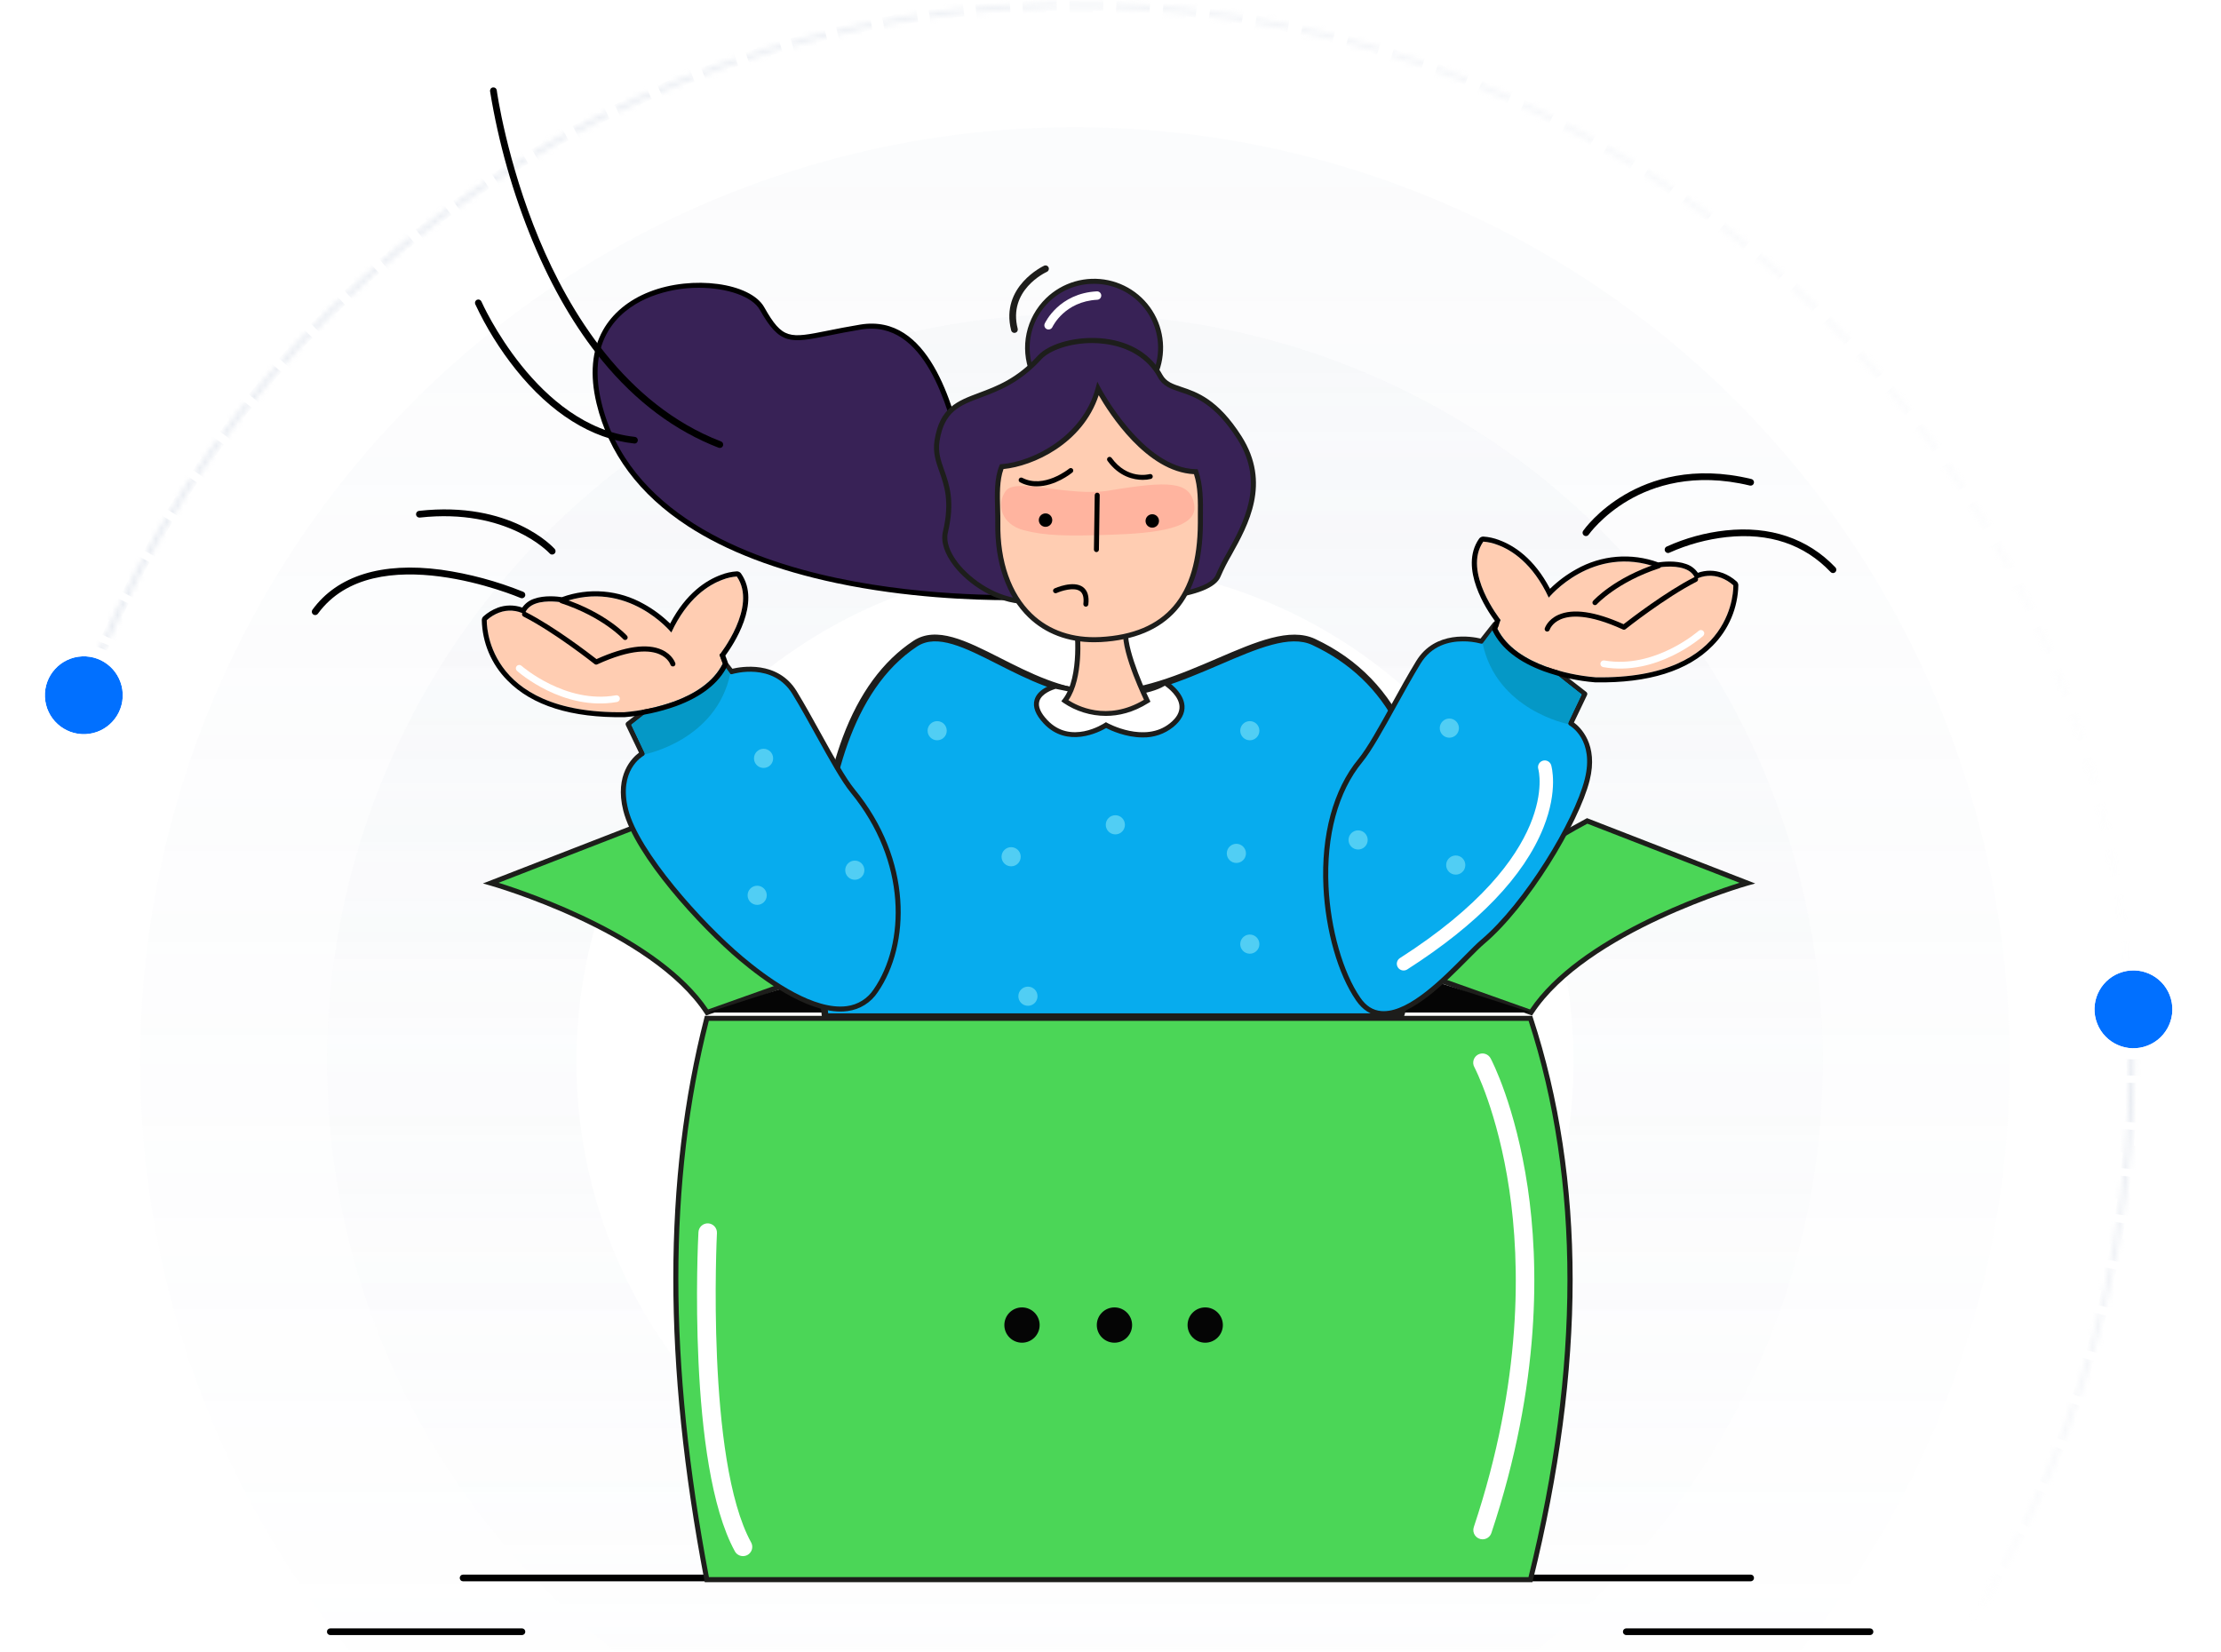 <svg width="406" height="302" viewBox="0 0 406 302" fill="none" xmlns="http://www.w3.org/2000/svg">
<mask id="mask0_14083_92770" style="mask-type:alpha" maskUnits="userSpaceOnUse" x="0" y="0" width="406" height="302">
<rect width="405.823" height="301.875" fill="#D9D9D9"/>
</mask>
<g mask="url(#mask0_14083_92770)">
<g opacity="0.5">
<mask id="path-2-inside-1_14083_92770" fill="white">
<path d="M389.979 202.565C391.995 156.308 377.371 110.86 348.759 74.459C320.146 38.057 279.439 13.112 234.015 4.144C188.592 -4.824 141.458 2.78 101.159 25.576C60.859 48.373 30.061 84.853 14.346 128.405L15.186 128.708C30.828 85.357 61.484 49.045 101.598 26.353C141.712 3.662 188.628 -3.907 233.842 5.02C279.057 13.946 319.576 38.777 348.057 75.01C376.537 111.244 391.094 156.483 389.087 202.526L389.979 202.565Z"/>
</mask>
<path d="M389.979 202.565C391.995 156.308 377.371 110.86 348.759 74.459C320.146 38.057 279.439 13.112 234.015 4.144C188.592 -4.824 141.458 2.78 101.159 25.576C60.859 48.373 30.061 84.853 14.346 128.405L15.186 128.708C30.828 85.357 61.484 49.045 101.598 26.353C141.712 3.662 188.628 -3.907 233.842 5.02C279.057 13.946 319.576 38.777 348.057 75.01C376.537 111.244 391.094 156.483 389.087 202.526L389.979 202.565Z" stroke="url(#paint0_linear_14083_92770)" stroke-width="2.848" stroke-dasharray="4.27 4.27" mask="url(#path-2-inside-1_14083_92770)"/>
</g>
<g opacity="0.5">
<mask id="path-3-inside-2_14083_92770" fill="white">
<path d="M14.604 260.572C30.489 304.063 61.43 340.422 101.819 363.061C142.207 385.699 189.37 393.118 234.758 383.973C280.146 374.827 320.756 349.723 349.225 313.21C377.695 276.697 392.141 231.192 389.944 184.943L389.052 184.986C391.239 231.021 376.86 276.316 348.521 312.661C320.183 349.006 279.761 373.994 234.582 383.098C189.403 392.201 142.457 384.816 102.255 362.282C62.053 339.748 31.254 303.556 15.443 260.266L14.604 260.572Z"/>
</mask>
<path d="M14.604 260.572C30.489 304.063 61.43 340.422 101.819 363.061C142.207 385.699 189.37 393.118 234.758 383.973C280.146 374.827 320.756 349.723 349.225 313.21C377.695 276.697 392.141 231.192 389.944 184.943L389.052 184.986C391.239 231.021 376.86 276.316 348.521 312.661C320.183 349.006 279.761 373.994 234.582 383.098C189.403 392.201 142.457 384.816 102.255 362.282C62.053 339.748 31.254 303.556 15.443 260.266L14.604 260.572Z" stroke="url(#paint1_linear_14083_92770)" stroke-width="2.848" stroke-dasharray="4.27 4.27" mask="url(#path-3-inside-2_14083_92770)"/>
</g>
<circle opacity="0.08" cx="196.502" cy="194.133" r="170.873" fill="url(#paint2_linear_14083_92770)"/>
<circle opacity="0.1" cx="196.505" cy="194.132" r="136.698" fill="url(#paint3_linear_14083_92770)"/>
<circle cx="196.505" cy="194.134" r="91.132" fill="white"/>
<g filter="url(#filter0_d_14083_92770)">
<circle cx="15.322" cy="125.09" r="7.12" transform="rotate(-2.504 15.322 125.09)" fill="#0170FF"/>
<circle cx="15.322" cy="125.09" r="8.138" transform="rotate(-2.504 15.322 125.09)" stroke="white" stroke-width="2.037"/>
</g>
<g filter="url(#filter1_d_14083_92770)">
<circle cx="389.993" cy="182.517" r="7.12" transform="rotate(-15.735 389.993 182.517)" fill="#0170FF"/>
<circle cx="389.993" cy="182.517" r="8.138" transform="rotate(-15.735 389.993 182.517)" stroke="white" stroke-width="2.037"/>
</g>
</g>
<path d="M320.021 289.14H84.656C84.493 289.14 84.336 289.075 84.221 288.96C84.106 288.844 84.041 288.688 84.041 288.525C84.041 288.362 84.106 288.206 84.221 288.091C84.336 287.975 84.493 287.911 84.656 287.911H320.021C320.184 287.911 320.34 287.975 320.455 288.091C320.571 288.206 320.635 288.362 320.635 288.525C320.635 288.688 320.571 288.844 320.455 288.96C320.34 289.075 320.184 289.14 320.021 289.14Z" fill="black"/>
<path d="M95.41 298.972H60.382C60.219 298.972 60.063 298.907 59.948 298.792C59.832 298.677 59.768 298.521 59.768 298.358C59.768 298.195 59.832 298.038 59.948 297.923C60.063 297.808 60.219 297.743 60.382 297.743H95.41C95.573 297.743 95.73 297.808 95.845 297.923C95.96 298.038 96.025 298.195 96.025 298.358C96.025 298.521 95.96 298.677 95.845 298.792C95.73 298.907 95.573 298.972 95.41 298.972Z" fill="black"/>
<path d="M341.838 298.972H297.284C297.121 298.972 296.965 298.907 296.85 298.792C296.735 298.677 296.67 298.521 296.67 298.358C296.67 298.195 296.735 298.038 296.85 297.923C296.965 297.808 297.121 297.743 297.284 297.743H341.838C342.001 297.743 342.157 297.808 342.272 297.923C342.388 298.038 342.452 298.195 342.452 298.358C342.452 298.521 342.388 298.677 342.272 298.792C342.157 298.907 342.001 298.972 341.838 298.972Z" fill="black"/>
<path d="M279.769 288.833H129.209C122.237 252.305 121.128 217.725 129.209 186.206H279.769C289.438 215.704 289.438 249.912 279.769 288.833Z" fill="#4BD657"/>
<path d="M280.129 289.294H128.829L128.758 288.919C121.19 249.263 121.19 215.627 128.758 186.092L128.847 185.745H280.099L280.203 186.052C285.03 200.78 287.479 216.902 287.479 233.986C287.479 251.07 285.021 269.536 280.212 288.943L280.129 289.294ZM129.591 288.372H279.41C288.892 249.997 288.902 215.786 279.435 186.667H129.569C122.142 215.894 122.143 249.171 129.591 288.372Z" fill="#1D1E1B"/>
<path d="M89.727 161.471C89.727 161.471 119.252 169.768 129.262 185.131L148.261 178.371C148.261 178.371 144.924 163.929 118.994 150.103L89.727 161.471Z" fill="#4BD657"/>
<path d="M129.075 185.687L128.876 185.38C119.074 170.324 89.896 161.994 89.601 161.911L88.273 161.539L119.025 149.592L119.212 149.694C132.68 156.875 139.971 164.231 143.717 169.138C147.806 174.496 148.676 178.113 148.71 178.263L148.802 178.663L129.075 185.687ZM91.14 161.413C96.917 163.223 120.499 171.264 129.447 184.571L147.696 178.079C146.924 175.694 141.858 162.866 118.963 150.606L91.14 161.413Z" fill="#1D1E1B"/>
<path d="M319.407 161.471C319.407 161.471 289.882 169.767 279.871 185.13L260.873 178.37C260.873 178.37 264.21 163.929 290.14 150.102L319.407 161.471Z" fill="#4BD657"/>
<path d="M280.059 185.687L260.332 178.666L260.424 178.266C260.458 178.116 261.328 174.499 265.417 169.14C269.163 164.224 276.454 156.877 289.922 149.697L290.109 149.595L320.86 161.542L319.533 161.913C319.226 161.996 290.06 170.342 280.258 185.382L280.059 185.687ZM261.438 178.082L279.687 184.574C288.634 171.267 312.217 163.225 317.994 161.416L290.17 150.609C267.285 162.854 262.209 175.694 261.438 178.082Z" fill="#1D1E1B"/>
<path d="M129.363 185.131L148.414 178.985H260.873L279.923 185.131H129.363Z" fill="#050505"/>
<path d="M186.822 245.508C188.604 245.508 190.048 244.064 190.048 242.282C190.048 240.5 188.604 239.056 186.822 239.056C185.04 239.056 183.596 240.5 183.596 242.282C183.596 244.064 185.04 245.508 186.822 245.508Z" fill="#050505"/>
<path d="M203.722 245.508C205.504 245.508 206.949 244.064 206.949 242.282C206.949 240.5 205.504 239.056 203.722 239.056C201.941 239.056 200.496 240.5 200.496 242.282C200.496 244.064 201.941 245.508 203.722 245.508Z" fill="#050505"/>
<path d="M220.314 245.508C222.096 245.508 223.54 244.064 223.54 242.282C223.54 240.5 222.096 239.056 220.314 239.056C218.532 239.056 217.088 240.5 217.088 242.282C217.088 244.064 218.532 245.508 220.314 245.508Z" fill="#050505"/>
<path d="M271.013 281.458C270.745 281.458 270.481 281.395 270.243 281.273C270.004 281.151 269.798 280.974 269.641 280.757C269.485 280.539 269.382 280.288 269.342 280.023C269.301 279.758 269.324 279.488 269.409 279.233C278.35 252.409 277.88 230.913 275.908 217.602C273.787 203.271 269.563 195.221 269.523 195.144C269.412 194.948 269.34 194.732 269.314 194.508C269.288 194.284 269.307 194.057 269.37 193.84C269.433 193.623 269.538 193.422 269.68 193.246C269.822 193.071 269.998 192.926 270.197 192.82C270.396 192.714 270.614 192.648 270.838 192.628C271.063 192.607 271.289 192.632 271.504 192.7C271.719 192.768 271.918 192.879 272.09 193.025C272.261 193.172 272.402 193.351 272.503 193.553C272.687 193.9 277.044 202.202 279.263 217.107C281.285 230.781 281.776 252.846 272.626 280.303C272.513 280.641 272.296 280.934 272.006 281.142C271.717 281.349 271.369 281.46 271.013 281.458Z" fill="white"/>
<path d="M135.816 284.531C135.514 284.531 135.216 284.45 134.956 284.296C134.695 284.142 134.481 283.92 134.335 283.655C125.6 267.745 127.575 227.02 127.677 225.296C127.688 225.074 127.743 224.857 127.839 224.656C127.934 224.455 128.068 224.275 128.233 224.126C128.398 223.977 128.59 223.862 128.8 223.788C129.009 223.713 129.231 223.681 129.453 223.692C129.675 223.703 129.892 223.758 130.093 223.854C130.294 223.949 130.474 224.083 130.623 224.248C130.771 224.413 130.887 224.605 130.961 224.815C131.035 225.024 131.068 225.246 131.057 225.468C131.035 225.883 129.029 266.949 137.303 282.026C137.445 282.284 137.517 282.574 137.512 282.867C137.508 283.161 137.427 283.448 137.277 283.701C137.128 283.954 136.915 284.163 136.66 284.309C136.405 284.454 136.116 284.531 135.822 284.531H135.816Z" fill="white"/>
<path d="M187.763 85.617C187.763 85.617 177.838 90.57 175.82 82.658C173.801 74.746 169.643 57.769 157.319 59.803C144.995 61.837 143.609 64.074 139.295 56.423C134.981 48.772 103.726 49.728 109.49 73.698C118.939 112.985 189.422 109.196 189.422 109.196L191.075 100.101L187.763 85.617Z" fill="#382256"/>
<path d="M184.564 109.74C178.001 109.74 165.667 109.31 152.916 106.618C141.943 104.304 132.796 100.799 125.726 96.193C116.846 90.41 111.238 82.873 109.053 73.793C107.791 68.542 108.187 64.025 110.233 60.369C111.963 57.296 114.894 54.856 118.711 53.36C126.583 50.266 137.18 51.691 139.709 56.184C143.052 62.123 144.318 61.868 151.385 60.445C153.054 60.111 154.947 59.73 157.257 59.349C169.855 57.278 174.157 74.134 176.206 82.24L176.283 82.547C176.738 84.332 177.66 85.555 179.024 86.179C182.419 87.734 187.523 85.233 187.572 85.208L188.097 84.947L191.56 100.08L191.542 100.175L189.824 109.629L189.462 109.648C189.391 109.648 187.59 109.74 184.564 109.74ZM127.763 52.619C124.78 52.607 121.821 53.149 119.036 54.217C114.341 56.061 106.918 61.029 109.938 73.575C114.759 93.63 136.056 102.12 153.075 105.709C170.095 109.298 186.417 108.84 189.025 108.738L190.592 100.095L187.431 86.268C185.962 86.904 181.768 88.453 178.618 87.012C176.987 86.265 175.893 84.839 175.364 82.768L175.287 82.461C173.29 74.623 169.142 58.31 157.383 60.252C155.088 60.63 153.204 61.008 151.545 61.343C144.478 62.771 142.561 63.155 138.886 56.632C137.549 54.251 132.986 52.619 127.763 52.619Z" fill="black"/>
<path d="M150.855 185.899C150.855 185.899 143.339 133.526 167.312 117.686C174.634 112.847 186.669 126.422 200.496 126.904C216.262 127.454 231.558 113.384 240.133 117.379C274.086 133.228 255.995 185.899 255.995 185.899H150.855Z" fill="#07ACEE"/>
<path d="M256.433 186.513H150.319L150.246 185.985C149.087 176.598 148.831 167.122 149.48 157.686C150.132 148.876 151.671 141.18 154.05 134.813C157.045 126.793 161.393 120.86 166.973 117.173C171.177 114.407 176.606 117.148 182.887 120.335C188.19 123.023 194.2 126.071 200.517 126.289C208.178 126.557 215.791 123.281 222.518 120.39C229.646 117.317 235.804 114.681 240.394 116.822C248.279 120.51 254.034 126.461 257.5 134.53C260.265 140.949 261.574 148.71 261.411 157.594C261.132 172.665 256.621 185.966 256.575 186.099L256.433 186.513ZM151.392 185.284H255.555C256.311 182.934 259.945 170.944 260.188 157.544C260.545 137.72 253.714 124.394 239.878 117.935C235.788 116.024 229.867 118.571 223.009 121.518C216.151 124.464 208.396 127.792 200.481 127.518C193.89 127.288 187.754 124.175 182.337 121.428C176.397 118.417 171.275 115.815 167.655 118.199C155.485 126.24 151.724 144.148 150.713 157.756C150.085 166.934 150.312 176.149 151.392 185.284Z" fill="#1D1D1B"/>
<path d="M192.968 125.475C192.968 125.475 186.516 127.057 191.125 131.974C195.734 136.89 202.186 132.588 202.186 132.588C202.186 132.588 209.253 136.583 214.169 132.588C219.086 128.594 212.94 124.827 212.94 124.827C212.94 124.827 207.717 128.806 192.968 125.475Z" fill="white"/>
<path d="M208.866 134.837C205.793 134.837 203.028 133.547 202.201 133.12C200.951 133.851 195.094 136.881 190.79 132.29C189.296 130.699 188.737 129.239 189.121 127.946C189.754 125.795 192.731 125.057 192.857 125.027L192.965 125.002L193.07 125.023C207.44 128.274 212.611 124.498 212.664 124.458L212.916 124.268L213.183 124.434C213.312 124.513 216.354 126.406 216.529 129.064C216.621 130.45 215.915 131.756 214.461 132.945C212.876 134.213 210.896 134.883 208.866 134.837ZM202.164 132.048L202.414 132.186C202.481 132.226 209.268 135.977 213.877 132.232C215.107 131.239 215.678 130.198 215.611 129.125C215.494 127.331 213.616 125.853 212.94 125.38C211.662 126.154 206.002 128.867 192.968 125.948C192.486 126.09 190.418 126.766 189.991 128.21C189.708 129.165 190.2 130.327 191.447 131.657C195.73 136.226 201.667 132.37 201.919 132.204L202.164 132.048Z" fill="#1D1D1B"/>
<path d="M196.809 114.306C196.809 114.306 198.038 123.831 194.658 128.133C194.658 128.133 201.418 133.357 209.714 128.133C209.714 128.133 204.491 117.379 206.027 114.306C207.563 111.233 196.809 114.306 196.809 114.306Z" fill="#FFCDB2"/>
<path d="M202.159 130.898C199.383 130.894 196.672 130.058 194.376 128.499L194.01 128.213L194.296 127.847C197.516 123.748 196.363 114.46 196.351 114.365L196.302 113.971L196.683 113.864C198.646 113.301 205.148 111.587 206.396 113.089C206.611 113.348 206.792 113.805 206.439 114.512C205.262 116.866 208.703 124.996 210.126 127.93L210.307 128.302L209.957 128.523C207.13 130.305 204.46 130.898 202.159 130.898ZM195.31 128.026C196.772 128.981 202.343 132.02 209.118 127.958C208.101 125.807 204.137 117.053 205.615 114.1C205.674 113.98 205.763 113.768 205.686 113.679C205.114 112.988 200.972 113.633 197.31 114.644C197.503 116.472 198.084 123.967 195.31 128.026Z" fill="#1D1D1B"/>
<path d="M185.439 60.869C185.303 60.87 185.17 60.825 185.062 60.741C184.954 60.658 184.877 60.541 184.843 60.408C182.79 52.358 190.782 48.622 190.865 48.585C190.939 48.552 191.018 48.533 191.099 48.531C191.18 48.528 191.261 48.541 191.336 48.57C191.412 48.598 191.481 48.642 191.54 48.697C191.599 48.752 191.646 48.819 191.679 48.892C191.713 48.966 191.731 49.045 191.734 49.126C191.736 49.207 191.723 49.287 191.694 49.363C191.666 49.439 191.623 49.508 191.568 49.567C191.512 49.626 191.446 49.673 191.372 49.706C191.065 49.845 184.238 53.065 186.035 60.104C186.055 60.183 186.059 60.264 186.048 60.344C186.036 60.424 186.009 60.501 185.967 60.57C185.926 60.639 185.871 60.7 185.806 60.748C185.742 60.796 185.668 60.831 185.59 60.851C185.541 60.864 185.49 60.871 185.439 60.869Z" fill="#1D1D1B"/>
<path d="M199.997 75.75C206.71 75.75 212.153 70.308 212.153 63.595C212.153 56.882 206.71 51.44 199.997 51.44C193.284 51.44 187.842 56.882 187.842 63.595C187.842 70.308 193.284 75.75 199.997 75.75Z" fill="#382256"/>
<path d="M200.004 76.205H199.813C197.319 76.167 194.891 75.391 192.837 73.974C190.784 72.557 189.196 70.563 188.275 68.244C187.355 65.925 187.142 63.385 187.664 60.945C188.187 58.505 189.421 56.275 191.21 54.536C192.693 53.097 194.506 52.044 196.492 51.469C198.477 50.895 200.573 50.817 202.595 51.242C204.617 51.668 206.504 52.584 208.09 53.909C209.676 55.234 210.911 56.929 211.688 58.844C212.466 60.759 212.76 62.836 212.547 64.891C212.334 66.947 211.618 68.918 210.464 70.633C209.311 72.347 207.753 73.752 205.929 74.724C204.105 75.695 202.071 76.204 200.004 76.205ZM200.004 51.894C196.902 51.872 193.919 53.083 191.71 55.261C189.501 57.438 188.248 60.404 188.226 63.505C188.204 66.607 189.415 69.59 191.593 71.799C193.77 74.008 196.736 75.261 199.838 75.283H200.01C203.081 75.28 206.027 74.071 208.214 71.915C210.401 69.76 211.654 66.831 211.701 63.761C211.746 60.659 210.558 57.667 208.397 55.441C206.237 53.216 203.28 51.94 200.179 51.894H200.004Z" fill="#1D1E1B"/>
<path d="M212.081 68.745C207.236 59.834 193.529 61.542 190.026 65.383C181.318 74.927 172.936 70.244 171.283 80.581C170.456 85.77 175.044 87.82 172.819 97.32C171.667 102.218 179.886 109.857 187.402 109.967C194.917 110.078 220.553 110.732 222.707 105.236C224.861 99.739 233.316 90.61 226.566 80.012C219.735 69.298 214.18 72.61 212.081 68.745Z" fill="#382256"/>
<path d="M194.851 110.502C192.7 110.502 190.531 110.478 188.42 110.444L187.391 110.428C182.115 110.351 176.965 106.793 174.412 103.521C172.664 101.278 171.935 99.038 172.365 97.216C173.659 91.725 172.627 88.812 171.717 86.24C171.081 84.443 170.488 82.744 170.835 80.51C171.791 74.515 174.965 73.326 178.984 71.823C182.216 70.613 185.879 69.243 189.686 65.064C191.852 62.688 197.14 61.34 201.977 61.929C206.758 62.51 210.488 64.852 212.479 68.517C213.192 69.823 214.365 70.216 215.988 70.757C218.787 71.694 222.622 72.973 226.942 79.754C232.417 88.357 228.189 95.956 225.098 101.511C224.361 102.764 223.702 104.061 223.126 105.395C221.47 109.648 208.177 110.502 194.851 110.502ZM199.648 62.722C195.49 62.722 191.821 64.099 190.368 65.694C186.411 70.029 182.471 71.504 179.307 72.687C175.423 74.14 172.614 75.188 171.745 80.654C171.437 82.658 171.963 84.176 172.587 85.933C173.539 88.622 174.618 91.673 173.263 97.425C172.897 98.961 173.57 100.937 175.137 102.956C177.561 106.062 182.431 109.436 187.403 109.51L188.432 109.525C196.32 109.654 220.326 110.038 222.274 105.073C222.865 103.7 223.542 102.366 224.299 101.078C227.277 95.726 231.366 88.397 226.171 80.264C222.026 73.759 218.372 72.539 215.702 71.661C214.015 71.098 212.559 70.613 211.677 68.984C209.833 65.586 206.349 63.417 201.872 62.873C201.134 62.777 200.391 62.727 199.648 62.722Z" fill="#1D1E1B"/>
<path d="M204.045 88.957C197.838 89.918 189.72 86.766 188.178 88.874C186.635 90.982 187.563 93.984 190.829 94.896C194.095 95.809 197.417 95.892 204.198 95.738C210.98 95.584 217.611 94.93 217.045 91.277C216.48 87.623 213.174 87.54 204.045 88.957Z" fill="#FFB49F"/>
<path d="M200.72 71.067C198.173 80.654 188.411 84.925 183.117 85.331C181.916 88.247 182.447 92.217 182.398 95.664C182.21 108.326 188.982 117.59 201.141 116.939C213.017 116.303 219.347 109.608 219.414 95.655C219.414 92.361 219.608 89.098 218.588 86.253C208.519 86.062 200.72 71.067 200.72 71.067Z" fill="#FFCDB2"/>
<path d="M199.976 117.431C195.22 117.431 191.102 115.876 188.008 112.898C183.986 109.03 181.829 102.906 181.936 95.658C181.936 94.804 181.937 93.894 181.9 93.012C181.829 90.269 181.752 87.432 182.689 85.156L182.797 84.891L183.08 84.87C188.801 84.43 197.914 79.821 200.287 70.948L200.594 69.798L201.144 70.852C201.221 71 208.933 85.601 218.618 85.792H218.925L219.033 86.099C219.955 88.683 219.927 91.63 219.896 94.484C219.896 94.874 219.896 95.267 219.896 95.661C219.862 102.636 218.24 107.998 215.072 111.599C211.975 115.123 207.301 117.074 201.187 117.403C200.772 117.421 200.369 117.431 199.976 117.431ZM183.442 85.764C182.683 87.826 182.754 90.45 182.828 92.988C182.852 93.879 182.877 94.797 182.865 95.67C182.763 102.664 184.819 108.544 188.653 112.235C191.818 115.28 196.132 116.748 201.132 116.478C213.069 115.842 218.904 109.03 218.968 95.655C218.968 95.258 218.968 94.865 218.968 94.472C218.999 91.691 219.026 89.055 218.258 86.701C209.581 86.277 202.769 75.593 200.843 72.26C197.887 81.17 188.853 85.232 183.442 85.764Z" fill="#1D1D1B"/>
<path d="M202.774 89.691C195.381 90.92 185.659 87.233 183.843 89.78C182.027 92.327 183.152 95.879 187.079 96.93C191.006 97.981 194.948 98.042 203.038 97.778C211.129 97.514 219.016 96.657 218.309 92.309C217.603 87.961 213.648 87.881 202.774 89.691Z" fill="#FFB49F"/>
<path d="M200.425 100.949C200.365 100.948 200.305 100.935 200.25 100.911C200.194 100.888 200.144 100.853 200.101 100.81C200.059 100.766 200.026 100.715 200.003 100.659C199.981 100.602 199.97 100.542 199.971 100.482L200.115 90.536C200.117 90.415 200.167 90.3 200.253 90.216C200.34 90.131 200.455 90.084 200.576 90.084C200.636 90.085 200.696 90.097 200.752 90.121C200.807 90.145 200.857 90.18 200.899 90.224C200.941 90.267 200.974 90.318 200.996 90.374C201.018 90.431 201.029 90.491 201.028 90.551L200.883 100.494C200.882 100.615 200.833 100.73 200.747 100.815C200.662 100.9 200.546 100.948 200.425 100.949Z" fill="black"/>
<path d="M191.673 60.246C191.562 60.246 191.452 60.222 191.351 60.175C191.167 60.089 191.024 59.934 190.955 59.743C190.885 59.553 190.894 59.342 190.979 59.158C191.083 58.934 193.606 53.627 200.504 53.274C200.708 53.264 200.907 53.335 201.058 53.472C201.21 53.608 201.3 53.8 201.311 54.004C201.321 54.207 201.249 54.407 201.113 54.558C200.976 54.709 200.785 54.8 200.581 54.81C194.648 55.117 192.472 59.613 192.38 59.803C192.317 59.938 192.217 60.051 192.092 60.129C191.967 60.208 191.821 60.248 191.673 60.246Z" fill="white"/>
<path d="M189.511 88.926C188.441 88.932 187.386 88.675 186.439 88.176C186.336 88.116 186.261 88.019 186.228 87.905C186.196 87.79 186.209 87.668 186.264 87.563C186.32 87.458 186.413 87.379 186.526 87.341C186.639 87.304 186.762 87.311 186.869 87.362C190.814 89.442 195.383 85.733 195.426 85.697C195.473 85.655 195.527 85.623 195.585 85.603C195.644 85.583 195.706 85.575 195.768 85.579C195.83 85.584 195.891 85.601 195.946 85.63C196.001 85.658 196.05 85.698 196.09 85.745C196.129 85.793 196.159 85.849 196.176 85.908C196.194 85.968 196.2 86.03 196.192 86.092C196.185 86.154 196.166 86.214 196.135 86.268C196.104 86.322 196.063 86.369 196.013 86.406C195.85 86.538 192.907 88.926 189.511 88.926Z" fill="black"/>
<path d="M208.907 87.74C207.276 87.74 204.606 87.214 202.455 84.265C202.383 84.165 202.354 84.042 202.373 83.921C202.392 83.801 202.459 83.692 202.558 83.621C202.657 83.549 202.78 83.52 202.901 83.539C203.022 83.558 203.13 83.625 203.201 83.724C206.117 87.749 209.961 86.735 210.14 86.689C210.256 86.657 210.38 86.671 210.485 86.728C210.591 86.786 210.671 86.882 210.708 86.996C210.742 87.112 210.728 87.237 210.671 87.343C210.613 87.45 210.516 87.529 210.401 87.565C209.912 87.685 209.411 87.744 208.907 87.74Z" fill="black"/>
<path d="M135.511 175.298C127.402 168.467 116.31 155.749 114.389 148.12C112.469 140.49 117.4 137.787 117.4 137.787L114.823 132.406L131.218 119.633L133.707 122.798C133.707 122.798 141.466 120.426 145.26 126.651C149.055 132.877 153.154 141.302 155.867 144.608C165.93 156.862 166.237 172.225 160.092 181.136C153.947 190.046 139.677 178.81 135.511 175.298Z" fill="#07ACEE"/>
<path d="M153.626 184.958C147.254 184.958 139.458 179.227 135.212 175.651C127.859 169.453 116.011 156.453 113.94 148.234C112.272 141.609 115.658 138.475 116.81 137.627L114.407 132.606C114.362 132.511 114.351 132.404 114.375 132.302C114.399 132.2 114.457 132.109 114.539 132.044L130.935 119.271C131.032 119.197 131.153 119.164 131.274 119.179C131.394 119.194 131.504 119.255 131.58 119.351L133.885 122.276C135.421 121.91 142.159 120.678 145.653 126.412C147.122 128.824 148.633 131.558 150.096 134.204C152.406 138.376 154.585 142.319 156.223 144.316C166.863 157.273 166.415 172.778 160.469 181.397C159.852 182.344 159.036 183.146 158.078 183.746C157.12 184.346 156.042 184.731 154.92 184.872C154.491 184.93 154.059 184.959 153.626 184.958ZM115.399 132.542L117.815 137.587C117.868 137.694 117.878 137.818 117.842 137.933C117.806 138.048 117.727 138.144 117.621 138.201C117.434 138.306 113.031 140.853 114.834 148.019C116.767 155.7 128.255 168.605 135.808 174.953C139.95 178.447 147.542 184.045 153.605 184.045C154.003 184.046 154.402 184.021 154.797 183.969C155.79 183.843 156.744 183.503 157.593 182.972C158.441 182.442 159.165 181.733 159.713 180.896C165.459 172.56 165.859 157.544 155.51 144.921C153.82 142.86 151.62 138.883 149.291 134.671C147.831 132.034 146.326 129.306 144.863 126.912C141.308 121.074 134.146 123.167 133.842 123.259C133.753 123.286 133.659 123.286 133.571 123.258C133.483 123.231 133.404 123.178 133.347 123.105L131.138 120.303L115.399 132.542Z" fill="#1D1D1B"/>
<path d="M117.94 137.907C117.94 137.907 130.934 135.366 133.494 123.18L131.131 119.993L115.414 132.49L117.94 137.907Z" fill="#0598C6"/>
<path d="M156.259 160.863C157.227 160.863 158.011 160.078 158.011 159.111C158.011 158.144 157.227 157.36 156.259 157.36C155.292 157.36 154.508 158.144 154.508 159.111C154.508 160.078 155.292 160.863 156.259 160.863Z" fill="#51CEF4"/>
<path d="M171.316 135.359C172.283 135.359 173.067 134.575 173.067 133.608C173.067 132.64 172.283 131.856 171.316 131.856C170.349 131.856 169.564 132.64 169.564 133.608C169.564 134.575 170.349 135.359 171.316 135.359Z" fill="#51CEF4"/>
<path d="M203.886 152.566C204.854 152.566 205.638 151.782 205.638 150.815C205.638 149.848 204.854 149.063 203.886 149.063C202.919 149.063 202.135 149.848 202.135 150.815C202.135 151.782 202.919 152.566 203.886 152.566Z" fill="#51CEF4"/>
<path d="M228.466 135.359C229.434 135.359 230.218 134.575 230.218 133.608C230.218 132.64 229.434 131.856 228.466 131.856C227.499 131.856 226.715 132.64 226.715 133.608C226.715 134.575 227.499 135.359 228.466 135.359Z" fill="#51CEF4"/>
<path d="M228.466 174.382C229.434 174.382 230.218 173.598 230.218 172.631C230.218 171.663 229.434 170.879 228.466 170.879C227.499 170.879 226.715 171.663 226.715 172.631C226.715 173.598 227.499 174.382 228.466 174.382Z" fill="#51CEF4"/>
<path d="M187.908 183.908C188.875 183.908 189.659 183.123 189.659 182.156C189.659 181.189 188.875 180.405 187.908 180.405C186.94 180.405 186.156 181.189 186.156 182.156C186.156 183.123 186.94 183.908 187.908 183.908Z" fill="#51CEF4"/>
<path d="M184.835 158.404C185.803 158.404 186.587 157.62 186.587 156.653C186.587 155.685 185.803 154.901 184.835 154.901C183.868 154.901 183.084 155.685 183.084 156.653C183.084 157.62 183.868 158.404 184.835 158.404Z" fill="#51CEF4"/>
<path d="M226.009 157.79C226.977 157.79 227.761 157.006 227.761 156.038C227.761 155.071 226.977 154.287 226.009 154.287C225.042 154.287 224.258 155.071 224.258 156.038C224.258 157.006 225.042 157.79 226.009 157.79Z" fill="#51CEF4"/>
<path d="M138.414 165.456C139.381 165.456 140.165 164.672 140.165 163.705C140.165 162.737 139.381 161.953 138.414 161.953C137.446 161.953 136.662 162.737 136.662 163.705C136.662 164.672 137.446 165.456 138.414 165.456Z" fill="#51CEF4"/>
<path d="M139.58 140.417C140.547 140.417 141.331 139.633 141.331 138.665C141.331 137.698 140.547 136.914 139.58 136.914C138.612 136.914 137.828 137.698 137.828 138.665C137.828 139.633 138.612 140.417 139.58 140.417Z" fill="#51CEF4"/>
<path d="M88.984 113.399C88.984 113.399 88.305 130.646 114.14 130.225C114.14 130.225 128.123 129.398 132.121 121.351L131.528 119.738C131.528 119.738 138.546 110.95 134.69 105.416C134.69 105.416 127.414 105.524 122.706 115.657C122.706 115.657 114.702 105.794 102.777 110.166C102.777 110.166 96.878 109.036 95.888 112.317C95.901 112.323 92.582 110.252 88.984 113.399Z" fill="#FFCDB2"/>
<path d="M91.258 112.01C92.008 111.726 92.811 111.607 93.612 111.66C94.413 111.713 95.193 111.937 95.9 112.317C96.207 111.306 96.976 110.713 97.894 110.375C99.962 109.62 102.789 110.16 102.789 110.16C114.714 105.788 122.718 115.651 122.718 115.651C125.637 109.352 129.552 106.928 132.099 105.994C132.928 105.668 133.801 105.471 134.689 105.41C138.546 110.941 131.528 119.732 131.528 119.732L132.121 121.345C130.388 124.832 126.777 126.965 123.244 128.261C120.307 129.306 117.246 129.964 114.14 130.219C88.305 130.64 88.984 113.393 88.984 113.393C89.65 112.794 90.421 112.323 91.258 112.004V112.01ZM90.95 111.134C90.005 111.492 89.135 112.021 88.382 112.695C88.288 112.779 88.213 112.88 88.16 112.994C88.107 113.108 88.078 113.231 88.074 113.356C88.151 117.509 89.83 121.473 92.76 124.418C97.268 129.027 104.473 131.288 114.173 131.131H114.213C117.411 130.872 120.561 130.195 123.582 129.116C128.224 127.413 131.383 124.931 132.969 121.741C133.025 121.629 133.058 121.505 133.065 121.38C133.071 121.254 133.052 121.128 133.009 121.01L132.594 119.876C133.995 117.974 139.212 110.237 135.467 104.866C135.38 104.741 135.264 104.64 135.129 104.571C134.994 104.502 134.844 104.467 134.692 104.47C133.7 104.532 132.724 104.747 131.798 105.109C129.125 106.089 125.422 108.43 122.5 114.02C121.067 112.613 119.45 111.407 117.691 110.437C115.435 109.159 112.928 108.386 110.343 108.171C107.759 107.955 105.159 108.303 102.722 109.189C101.929 109.07 99.514 108.787 97.593 109.497C96.731 109.784 95.987 110.345 95.473 111.094C94.012 110.574 92.414 110.585 90.959 111.125L90.95 111.134Z" fill="black"/>
<path d="M123.157 121.84H123.133C123.015 121.875 122.889 121.862 122.781 121.804C122.673 121.747 122.592 121.649 122.555 121.533C122.537 121.477 122.147 120.331 120.577 119.64C118.865 118.881 115.494 118.586 109.171 121.483C109.092 121.518 109.006 121.531 108.921 121.52C108.836 121.51 108.755 121.476 108.688 121.422C108.615 121.367 101.425 115.658 95.691 112.739C95.635 112.712 95.585 112.675 95.543 112.628C95.502 112.582 95.471 112.528 95.451 112.469C95.431 112.41 95.422 112.348 95.427 112.286C95.431 112.225 95.448 112.164 95.476 112.109C95.504 112.054 95.543 112.004 95.591 111.964C95.638 111.925 95.693 111.894 95.752 111.876C95.812 111.858 95.874 111.852 95.936 111.858C95.998 111.864 96.058 111.882 96.112 111.912C101.357 114.582 107.773 119.529 109.042 120.516C114.265 118.168 118.293 117.597 120.994 118.81C122.942 119.689 123.422 121.201 123.452 121.268C123.487 121.383 123.476 121.507 123.421 121.614C123.366 121.721 123.271 121.802 123.157 121.84Z" fill="black"/>
<path d="M114.434 116.994C114.347 117.025 114.253 117.03 114.163 117.007C114.073 116.985 113.992 116.936 113.93 116.868C113.893 116.828 110.197 112.8 102.525 110.283C102.408 110.245 102.311 110.162 102.255 110.052C102.2 109.942 102.19 109.815 102.228 109.698C102.266 109.581 102.35 109.484 102.459 109.428C102.569 109.373 102.697 109.363 102.813 109.401C110.738 112.001 114.465 116.075 114.619 116.247C114.66 116.292 114.691 116.345 114.712 116.403C114.732 116.46 114.741 116.521 114.738 116.582C114.735 116.642 114.72 116.702 114.694 116.757C114.667 116.812 114.63 116.861 114.585 116.902C114.541 116.942 114.49 116.973 114.434 116.994Z" fill="black"/>
<path d="M112.886 128.329L112.781 128.36C102.982 130.087 94.843 122.961 94.502 122.657C94.38 122.548 94.305 122.395 94.296 122.232C94.287 122.069 94.342 121.908 94.451 121.786C94.56 121.664 94.713 121.59 94.876 121.58C95.04 121.571 95.2 121.626 95.322 121.735C95.402 121.806 103.366 128.768 112.566 127.143C112.721 127.109 112.884 127.137 113.019 127.22C113.154 127.303 113.252 127.436 113.292 127.59C113.332 127.744 113.31 127.907 113.232 128.045C113.154 128.184 113.025 128.287 112.873 128.332L112.886 128.329Z" fill="white"/>
<path d="M271.012 172.226C279.12 165.395 288.219 150.219 290.136 142.59C292.053 134.961 287.125 132.257 287.125 132.257L289.7 126.877L273.307 114.104L270.815 117.268C270.815 117.268 263.056 114.896 259.265 121.122C255.473 127.347 251.368 135.772 248.655 139.078C238.592 151.332 242.129 173.762 248.274 182.673C254.419 191.584 266.845 175.738 271.012 172.226Z" fill="#07ACEE"/>
<path d="M252.948 185.816C252.767 185.816 252.589 185.816 252.41 185.794C250.613 185.635 249.095 184.673 247.896 182.934C244.596 178.153 242.311 170.188 241.926 162.15C241.472 152.64 243.736 144.329 248.299 138.798C249.94 136.801 252.118 132.859 254.426 128.686C255.888 126.04 257.4 123.306 258.872 120.894C262.366 115.16 269.116 116.392 270.64 116.758L272.945 113.833C273.02 113.737 273.13 113.675 273.251 113.66C273.372 113.645 273.494 113.678 273.59 113.753L289.983 126.526C290.067 126.59 290.126 126.681 290.15 126.783C290.174 126.886 290.161 126.994 290.115 127.088L287.712 132.109C288.864 132.957 292.251 136.103 290.582 142.716C288.622 150.505 279.342 165.822 271.31 172.591L271.003 172.238L271.31 172.591C270.585 173.206 269.58 174.217 268.419 175.394C264.283 179.566 258.107 185.816 252.948 185.816ZM267.39 117.268C264.95 117.268 261.711 118.002 259.665 121.361C258.205 123.754 256.697 126.483 255.237 129.119C252.911 133.332 250.711 137.308 249.018 139.37C244.6 144.75 242.412 152.825 242.855 162.107C243.223 169.863 245.503 177.833 248.659 182.411C249.71 183.948 250.966 184.74 252.496 184.87C252.65 184.882 252.807 184.888 252.966 184.888C257.729 184.888 263.746 178.801 267.768 174.727C268.948 173.535 269.964 172.505 270.72 171.866C278.632 165.202 287.764 150.133 289.694 142.473C291.501 135.308 287.098 132.76 286.907 132.641C286.801 132.584 286.721 132.487 286.686 132.372C286.65 132.257 286.661 132.133 286.717 132.026L289.132 126.981L273.391 114.721L271.184 117.523C271.126 117.596 271.048 117.649 270.959 117.676C270.87 117.704 270.775 117.704 270.687 117.677C269.609 117.393 268.498 117.255 267.384 117.268H267.39Z" fill="#1D1D1B"/>
<path d="M286.581 132.377C286.581 132.377 273.59 129.835 271.027 117.649L273.393 114.463L289.11 126.96L286.581 132.377Z" fill="#0598C6"/>
<path d="M248.263 155.332C249.23 155.332 250.015 154.548 250.015 153.581C250.015 152.614 249.23 151.83 248.263 151.83C247.296 151.83 246.512 152.614 246.512 153.581C246.512 154.548 247.296 155.332 248.263 155.332Z" fill="#51CEF4"/>
<path d="M266.111 159.926C267.078 159.926 267.862 159.142 267.862 158.174C267.862 157.207 267.078 156.423 266.111 156.423C265.144 156.423 264.359 157.207 264.359 158.174C264.359 159.142 265.144 159.926 266.111 159.926Z" fill="#51CEF4"/>
<path d="M264.941 134.887C265.908 134.887 266.692 134.103 266.692 133.136C266.692 132.168 265.908 131.384 264.941 131.384C263.974 131.384 263.189 132.168 263.189 133.136C263.189 134.103 263.974 134.887 264.941 134.887Z" fill="#51CEF4"/>
<path d="M316.853 107.018C316.853 107.018 317.529 124.265 291.694 123.844C291.694 123.844 277.714 123.017 273.716 114.97L274.306 113.36C274.306 113.36 267.292 104.569 271.148 99.035C271.148 99.035 278.42 99.143 283.115 109.276C283.115 109.276 291.12 99.413 303.048 103.785C303.048 103.785 308.944 102.658 309.934 105.936C309.934 105.946 313.262 103.859 316.853 107.018Z" fill="#FFCDB2"/>
<path d="M314.576 105.632C315.414 105.95 316.185 106.42 316.853 107.018C316.853 107.018 317.528 124.265 291.693 123.844C288.588 123.59 285.528 122.932 282.592 121.887C279.059 120.59 275.448 118.461 273.715 114.97L274.305 113.36C274.305 113.36 267.291 104.569 271.147 99.035C272.035 99.098 272.908 99.295 273.737 99.619C276.281 100.541 280.189 102.978 283.115 109.276C283.115 109.276 291.119 99.413 303.047 103.786C303.047 103.786 305.874 103.245 307.942 104.004C308.864 104.339 309.629 104.926 309.933 105.946C310.639 105.565 311.42 105.34 312.221 105.287C313.022 105.234 313.825 105.354 314.576 105.639V105.632ZM314.883 104.766C313.428 104.228 311.831 104.217 310.369 104.735C309.855 103.986 309.111 103.425 308.249 103.137C306.326 102.434 303.91 102.716 303.121 102.83C300.684 101.944 298.083 101.597 295.499 101.812C292.915 102.028 290.408 102.8 288.151 104.078C286.393 105.048 284.775 106.253 283.342 107.66C280.417 102.071 276.717 99.73 274.044 98.75C273.117 98.388 272.14 98.172 271.147 98.111C270.995 98.108 270.845 98.142 270.71 98.212C270.575 98.281 270.459 98.382 270.372 98.507C266.63 103.878 271.844 111.615 273.248 113.517L272.83 114.651C272.787 114.769 272.769 114.895 272.776 115.021C272.784 115.147 272.817 115.269 272.873 115.382C274.456 118.574 277.615 121.054 282.261 122.756C285.282 123.834 288.432 124.51 291.629 124.769H291.669C301.369 124.925 308.569 122.667 313.082 118.055C316.016 115.107 317.695 111.137 317.768 106.978C317.763 106.853 317.733 106.731 317.68 106.617C317.628 106.504 317.553 106.402 317.461 106.318C316.707 105.644 315.837 105.115 314.892 104.757L314.883 104.766Z" fill="black"/>
<path d="M282.676 115.459H282.7C282.818 115.494 282.945 115.482 283.054 115.424C283.163 115.367 283.244 115.269 283.281 115.151C283.3 115.096 283.687 113.95 285.257 113.258C286.972 112.503 290.342 112.205 296.666 115.102C296.744 115.137 296.83 115.15 296.915 115.14C297 115.129 297.08 115.096 297.148 115.044C297.219 114.985 304.409 109.276 310.146 106.357C310.202 106.331 310.252 106.293 310.293 106.247C310.334 106.201 310.366 106.147 310.386 106.088C310.406 106.029 310.414 105.967 310.41 105.905C310.405 105.843 310.388 105.783 310.36 105.727C310.332 105.672 310.293 105.623 310.245 105.583C310.198 105.543 310.143 105.513 310.084 105.495C310.025 105.476 309.962 105.47 309.901 105.476C309.839 105.483 309.779 105.501 309.725 105.531C304.48 108.201 298.064 113.148 296.792 114.134C291.568 111.787 287.543 111.215 284.842 112.432C282.894 113.311 282.415 114.819 282.384 114.89C282.35 115.004 282.362 115.127 282.417 115.233C282.471 115.338 282.564 115.419 282.676 115.459Z" fill="black"/>
<path d="M291.403 110.619C291.49 110.651 291.584 110.656 291.674 110.633C291.764 110.611 291.844 110.562 291.906 110.493C291.943 110.453 295.64 106.425 303.309 103.909C303.371 103.893 303.429 103.866 303.48 103.827C303.531 103.788 303.574 103.739 303.605 103.683C303.636 103.627 303.655 103.565 303.661 103.502C303.667 103.438 303.66 103.374 303.64 103.313C303.62 103.252 303.588 103.196 303.545 103.148C303.503 103.101 303.45 103.062 303.392 103.036C303.334 103.009 303.271 102.995 303.207 102.994C303.143 102.993 303.079 103.005 303.02 103.03C295.099 105.626 291.372 109.704 291.218 109.876C291.177 109.921 291.145 109.973 291.125 110.031C291.104 110.088 291.095 110.149 291.098 110.21C291.101 110.271 291.117 110.331 291.143 110.385C291.169 110.44 291.206 110.49 291.252 110.53C291.296 110.57 291.347 110.6 291.403 110.619Z" fill="black"/>
<path d="M292.95 121.948C292.984 121.963 293.019 121.973 293.055 121.979C302.854 123.709 310.993 116.58 311.334 116.276C311.456 116.167 311.53 116.013 311.539 115.849C311.549 115.686 311.492 115.525 311.383 115.403C311.274 115.281 311.121 115.207 310.957 115.198C310.793 115.189 310.633 115.245 310.51 115.354C310.434 115.425 302.47 122.387 293.27 120.765C293.118 120.738 292.961 120.77 292.831 120.853C292.701 120.937 292.607 121.066 292.568 121.216C292.53 121.366 292.549 121.524 292.622 121.661C292.695 121.797 292.817 121.9 292.963 121.951L292.95 121.948Z" fill="white"/>
<path d="M198.497 110.926H198.445C198.324 110.912 198.213 110.851 198.136 110.755C198.06 110.66 198.025 110.537 198.039 110.416C198.174 109.27 197.969 108.486 197.425 108.093C196.325 107.288 193.965 108.062 193.151 108.431C193.095 108.456 193.036 108.47 192.975 108.472C192.914 108.474 192.854 108.464 192.797 108.443C192.74 108.421 192.688 108.389 192.644 108.347C192.6 108.306 192.564 108.256 192.539 108.201C192.514 108.145 192.5 108.086 192.498 108.025C192.496 107.965 192.507 107.904 192.528 107.847C192.549 107.79 192.582 107.738 192.623 107.694C192.665 107.65 192.715 107.614 192.77 107.589C192.911 107.528 196.214 106.053 197.969 107.35C198.795 107.964 199.124 109.021 198.949 110.521C198.935 110.632 198.882 110.734 198.799 110.808C198.716 110.883 198.609 110.925 198.497 110.926Z" fill="black"/>
<path d="M191.124 96.331C191.802 96.331 192.353 95.78 192.353 95.102C192.353 94.423 191.802 93.873 191.124 93.873C190.445 93.873 189.895 94.423 189.895 95.102C189.895 95.78 190.445 96.331 191.124 96.331Z" fill="black"/>
<path d="M210.635 96.484C211.314 96.484 211.864 95.934 211.864 95.255C211.864 94.577 211.314 94.026 210.635 94.026C209.957 94.026 209.406 94.577 209.406 95.255C209.406 95.934 209.957 96.484 210.635 96.484Z" fill="black"/>
<path d="M131.576 81.904C131.5 81.904 131.425 81.889 131.355 81.862C123.403 78.789 116.258 73.455 110.113 65.976C105.215 60.015 100.941 52.69 97.408 44.206C93.747 35.361 91.121 26.123 89.582 16.675C89.571 16.594 89.576 16.512 89.597 16.434C89.618 16.355 89.654 16.281 89.703 16.216C89.752 16.151 89.814 16.097 89.885 16.056C89.955 16.015 90.032 15.989 90.113 15.978C90.194 15.967 90.276 15.972 90.355 15.993C90.433 16.014 90.507 16.05 90.572 16.099C90.637 16.148 90.691 16.21 90.732 16.28C90.773 16.351 90.8 16.429 90.811 16.509C90.811 16.638 92.614 29.479 98.563 43.761C104.032 56.884 114.234 73.95 131.806 80.716C131.941 80.767 132.053 80.863 132.124 80.989C132.195 81.114 132.219 81.261 132.192 81.403C132.166 81.544 132.091 81.672 131.98 81.764C131.869 81.856 131.729 81.905 131.585 81.904H131.576Z" fill="black"/>
<path d="M115.952 81.087H115.884C108.169 80.255 100.702 75.578 94.293 67.568C91.36 63.891 88.87 59.881 86.875 55.621C86.843 55.547 86.826 55.468 86.824 55.387C86.823 55.306 86.837 55.226 86.867 55.15C86.896 55.075 86.94 55.007 86.996 54.949C87.052 54.89 87.119 54.844 87.193 54.812C87.267 54.779 87.347 54.762 87.428 54.76C87.509 54.759 87.589 54.773 87.664 54.803C87.739 54.832 87.808 54.876 87.866 54.932C87.924 54.989 87.971 55.056 88.003 55.13C88.101 55.36 98.143 77.944 116.016 79.877C116.179 79.885 116.332 79.958 116.442 80.079C116.551 80.201 116.607 80.361 116.599 80.523C116.59 80.686 116.517 80.839 116.396 80.949C116.275 81.058 116.115 81.114 115.952 81.106V81.087Z" fill="black"/>
<path d="M57.616 112.462C57.503 112.462 57.391 112.431 57.294 112.372C57.197 112.313 57.119 112.228 57.067 112.126C57.016 112.025 56.993 111.912 57.002 111.798C57.011 111.685 57.051 111.577 57.118 111.485C61.657 105.263 69.787 102.731 80.627 104.172C85.781 104.904 90.826 106.259 95.653 108.21C95.802 108.274 95.921 108.395 95.981 108.547C96.042 108.698 96.04 108.868 95.975 109.018C95.911 109.168 95.789 109.286 95.638 109.346C95.486 109.407 95.317 109.405 95.167 109.34C94.9 109.223 68.454 98.03 58.114 112.21C58.057 112.288 57.982 112.352 57.895 112.396C57.809 112.44 57.713 112.462 57.616 112.462Z" fill="black"/>
<path d="M100.941 101.401C100.855 101.4 100.769 101.382 100.69 101.347C100.611 101.311 100.541 101.259 100.483 101.195C100.406 101.112 92.783 92.856 76.735 94.638C76.654 94.647 76.572 94.639 76.494 94.617C76.416 94.594 76.344 94.556 76.28 94.505C76.217 94.455 76.164 94.392 76.125 94.321C76.086 94.25 76.061 94.171 76.052 94.091C76.044 94.01 76.051 93.928 76.073 93.85C76.096 93.772 76.134 93.7 76.185 93.636C76.236 93.573 76.298 93.52 76.369 93.481C76.441 93.442 76.519 93.418 76.6 93.409C93.318 91.55 101.076 100.009 101.399 100.371C101.478 100.46 101.529 100.569 101.547 100.686C101.565 100.803 101.549 100.923 101.501 101.031C101.453 101.139 101.374 101.231 101.275 101.295C101.175 101.36 101.059 101.394 100.941 101.394V101.401Z" fill="black"/>
<path d="M256.57 177.449C256.305 177.449 256.046 177.363 255.833 177.204C255.62 177.045 255.464 176.821 255.389 176.565C255.315 176.31 255.325 176.038 255.418 175.789C255.511 175.539 255.683 175.327 255.907 175.184C285.509 156.238 281.25 140.771 281.204 140.626C281.109 140.314 281.143 139.977 281.297 139.689C281.451 139.402 281.712 139.187 282.024 139.093C282.336 138.998 282.673 139.032 282.961 139.186C283.248 139.339 283.463 139.601 283.558 139.913C283.613 140.098 284.879 144.476 282.138 151.328C278.577 160.239 270.198 168.959 257.25 177.255C257.047 177.385 256.811 177.452 256.57 177.449Z" fill="white"/>
<path d="M335.078 104.781C334.994 104.781 334.912 104.764 334.835 104.731C334.759 104.698 334.69 104.65 334.632 104.59C329.808 99.52 323.417 97.369 315.631 98.205C312.04 98.6 308.533 99.553 305.236 101.029C305.163 101.072 305.082 101.099 304.998 101.109C304.914 101.119 304.829 101.111 304.748 101.087C304.667 101.063 304.592 101.022 304.528 100.968C304.463 100.913 304.411 100.846 304.374 100.77C304.336 100.694 304.315 100.611 304.311 100.527C304.307 100.442 304.321 100.358 304.351 100.279C304.381 100.2 304.428 100.128 304.487 100.068C304.546 100.008 304.617 99.96 304.695 99.929C308.101 98.383 311.731 97.391 315.45 96.988C323.537 96.109 330.475 98.448 335.511 103.748C335.594 103.835 335.65 103.945 335.671 104.063C335.692 104.182 335.678 104.304 335.631 104.414C335.584 104.525 335.505 104.619 335.404 104.685C335.304 104.752 335.186 104.787 335.065 104.787L335.078 104.781Z" fill="black"/>
<path d="M289.909 98.02C289.796 98.02 289.687 97.989 289.591 97.931C289.495 97.873 289.417 97.79 289.365 97.69C289.313 97.591 289.289 97.479 289.296 97.368C289.303 97.256 289.341 97.148 289.405 97.056C289.509 96.905 291.998 93.368 297.049 90.422C301.705 87.702 309.49 85.002 320.165 87.592C320.323 87.63 320.459 87.73 320.544 87.869C320.629 88.008 320.655 88.174 320.617 88.332C320.578 88.49 320.479 88.626 320.34 88.711C320.201 88.796 320.034 88.822 319.876 88.784C309.626 86.301 302.171 88.867 297.719 91.454C292.883 94.269 290.437 97.722 290.412 97.756C290.356 97.838 290.281 97.904 290.193 97.95C290.105 97.996 290.008 98.02 289.909 98.02Z" fill="black"/>
<defs>
<filter id="filter0_d_14083_92770" x="-4.019" y="107.785" width="38.683" height="38.684" filterUnits="userSpaceOnUse" color-interpolation-filters="sRGB">
<feFlood flood-opacity="0" result="BackgroundImageFix"/>
<feColorMatrix in="SourceAlpha" type="matrix" values="0 0 0 0 0 0 0 0 0 0 0 0 0 0 0 0 0 0 127 0" result="hardAlpha"/>
<feOffset dy="2.037"/>
<feGaussianBlur stdDeviation="5.093"/>
<feComposite in2="hardAlpha" operator="out"/>
<feColorMatrix type="matrix" values="0 0 0 0 0 0 0 0 0 0 0 0 0 0 0 0 0 0 0.05 0"/>
<feBlend mode="normal" in2="BackgroundImageFix" result="effect1_dropShadow_14083_92770"/>
<feBlend mode="normal" in="SourceGraphic" in2="effect1_dropShadow_14083_92770" result="shape"/>
</filter>
<filter id="filter1_d_14083_92770" x="370.649" y="165.21" width="38.689" height="38.688" filterUnits="userSpaceOnUse" color-interpolation-filters="sRGB">
<feFlood flood-opacity="0" result="BackgroundImageFix"/>
<feColorMatrix in="SourceAlpha" type="matrix" values="0 0 0 0 0 0 0 0 0 0 0 0 0 0 0 0 0 0 127 0" result="hardAlpha"/>
<feOffset dy="2.037"/>
<feGaussianBlur stdDeviation="5.093"/>
<feComposite in2="hardAlpha" operator="out"/>
<feColorMatrix type="matrix" values="0 0 0 0 0 0 0 0 0 0 0 0 0 0 0 0 0 0 0.05 0"/>
<feBlend mode="normal" in2="BackgroundImageFix" result="effect1_dropShadow_14083_92770"/>
<feBlend mode="normal" in="SourceGraphic" in2="effect1_dropShadow_14083_92770" result="shape"/>
</filter>
<linearGradient id="paint0_linear_14083_92770" x1="20.455" y1="112.038" x2="392.053" y2="200.547" gradientUnits="userSpaceOnUse">
<stop stop-color="#CDD5E2"/>
<stop offset="1" stop-color="#CDD5E2" stop-opacity="0"/>
</linearGradient>
<linearGradient id="paint1_linear_14083_92770" x1="391.411" y1="195.437" x2="353.85" y2="294.044" gradientUnits="userSpaceOnUse">
<stop stop-color="#CDD5E2"/>
<stop offset="1" stop-color="#CDD5E2" stop-opacity="0"/>
</linearGradient>
<linearGradient id="paint2_linear_14083_92770" x1="196.502" y1="23.261" x2="196.502" y2="365.006" gradientUnits="userSpaceOnUse">
<stop stop-color="#CDD5E2"/>
<stop offset="1" stop-color="#CDD5E2" stop-opacity="0"/>
</linearGradient>
<linearGradient id="paint3_linear_14083_92770" x1="196.505" y1="57.434" x2="196.505" y2="330.83" gradientUnits="userSpaceOnUse">
<stop stop-color="#CDD5E2"/>
<stop offset="1" stop-color="#CDD5E2" stop-opacity="0"/>
</linearGradient>
</defs>
</svg>
